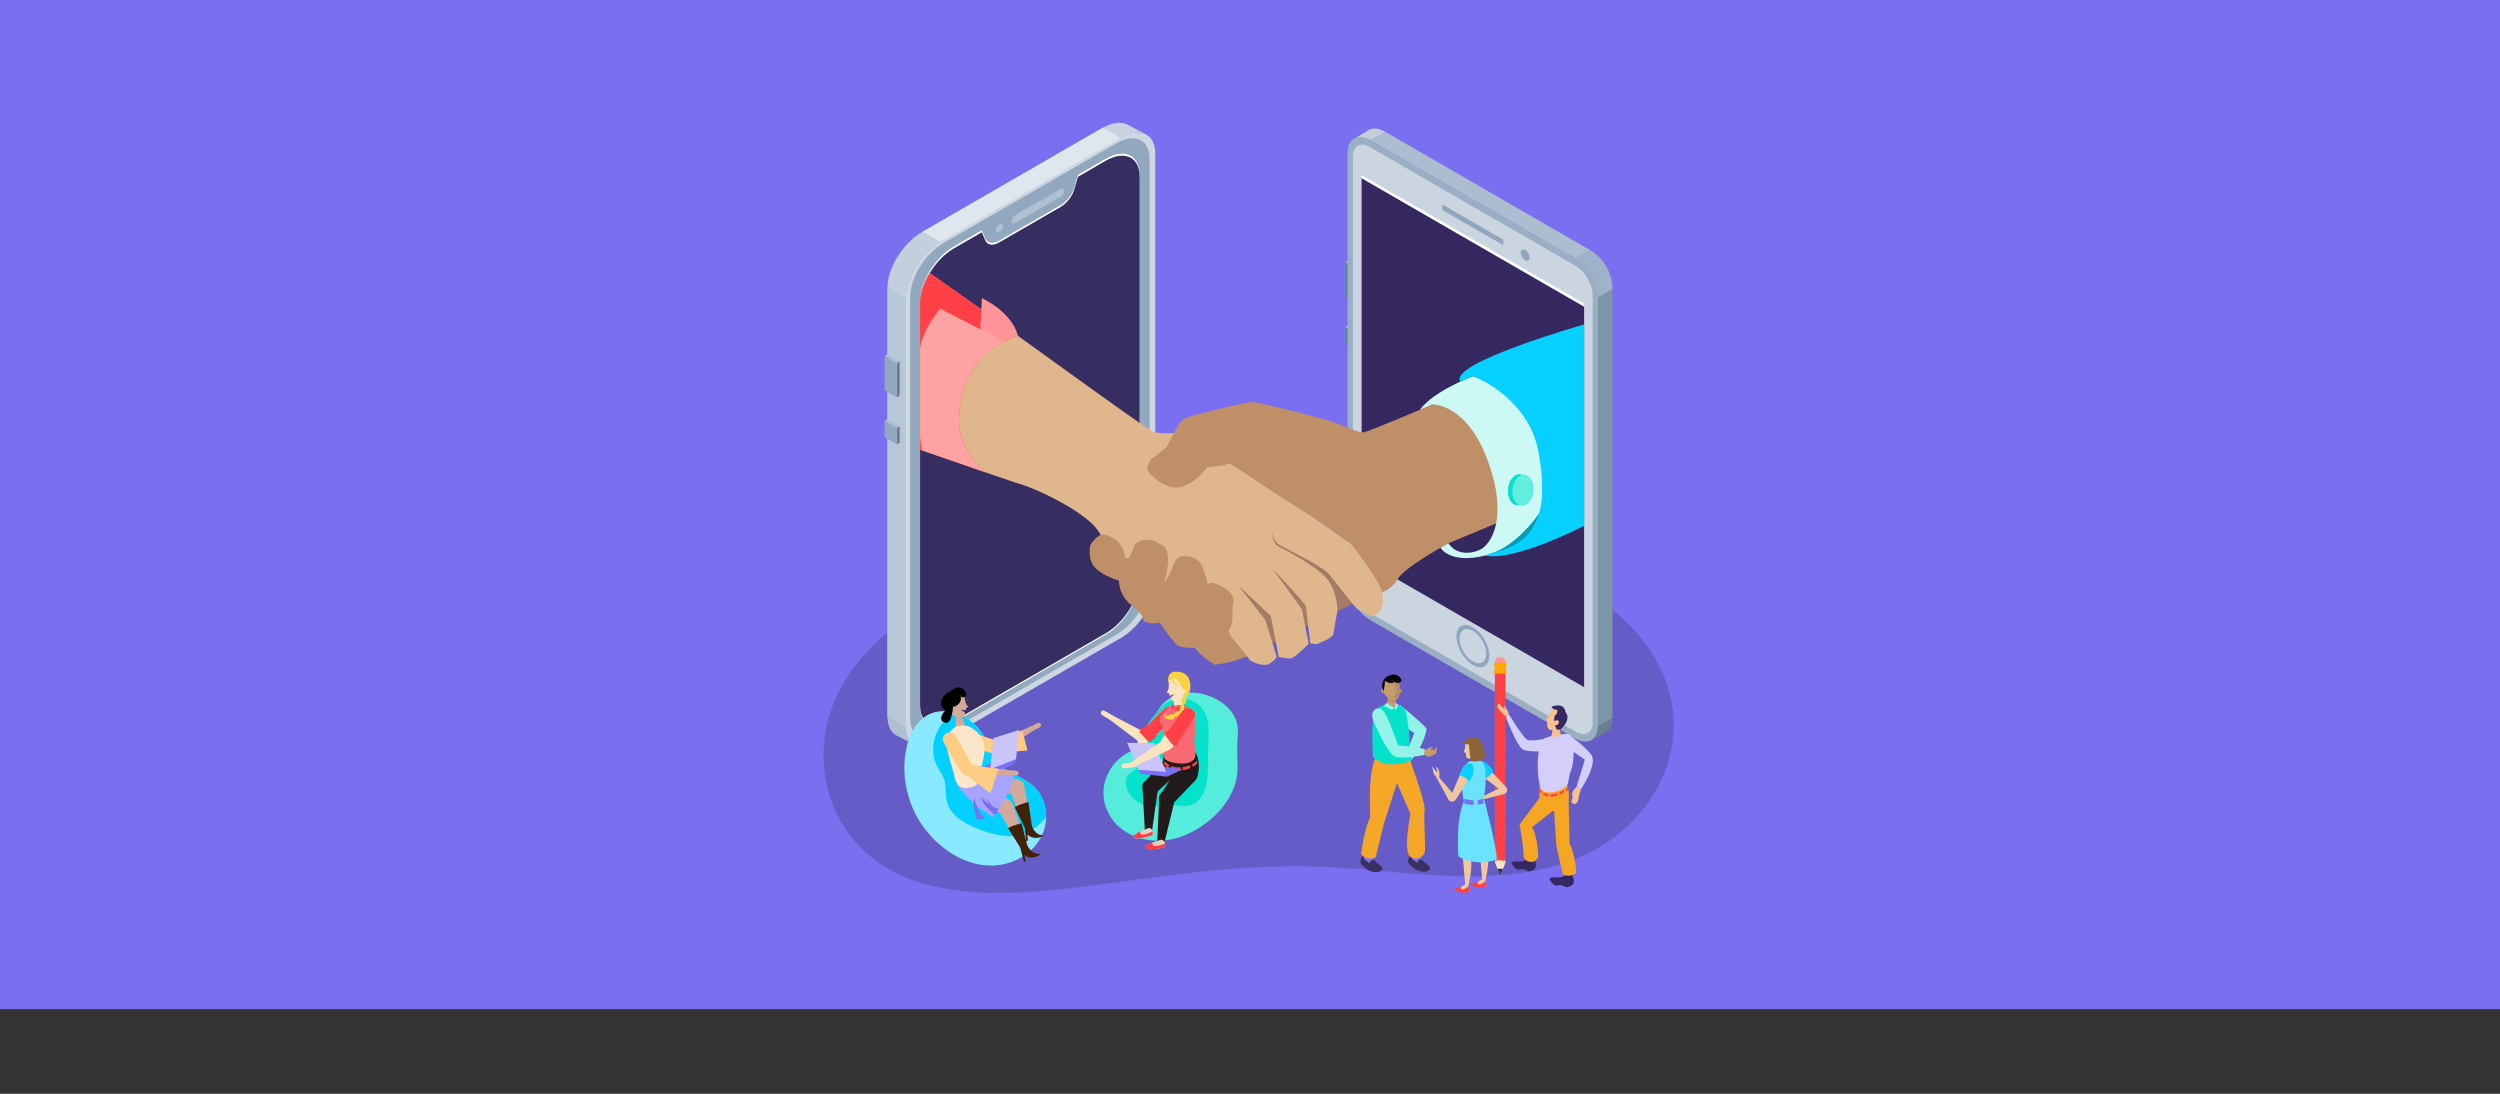 <?xml version="1.0" encoding="UTF-8"?>
<svg xmlns="http://www.w3.org/2000/svg" id="Capa_1" viewBox="0 0 1090 476.88">
  <rect x="0" y="0" width="1090" height="476.88" fill="#333333" stroke="none"/>
  <defs>
    <style>      .cls-1 {        fill: #c8d3df;      }      .cls-2 {        fill: #04d0ff;      }      .cls-3 {        fill: #62eddf;      }      .cls-4 {        fill: #9eb3c7;      }      .cls-5 {        fill: #352861;      }      .cls-6 {        fill: #aebfd0;      }      .cls-7 {        fill: #f9e4c0;      }      .cls-8 {        fill: #cad5e0;      }      .cls-9 {        fill: #ff4147;      }      .cls-10 {        fill: #f5a827;      }      .cls-11 {        fill: #69e3ff;      }      .cls-12 {        opacity: .28;      }      .cls-12, .cls-13 {        fill: #352c60;      }      .cls-14 {        fill: #9aafc4;      }      .cls-15 {        fill: #05d0ff;      }      .cls-16 {        fill: #7d72f0;      }      .cls-17 {        fill: #ccd7e2;      }      .cls-18 {        fill: #e0e6ed;      }      .cls-19 {        fill: #ffa2a4;      }      .cls-20 {        fill: #94f3e9;      }      .cls-21 {        fill: #e4d0bf;      }      .cls-22 {        fill: #fce6ca;      }      .cls-23 {        fill: #91a8bf;      }      .cls-24 {        fill: #7a6ff0;      }      .cls-25 {        fill: #b78d63;      }      .cls-26 {        fill: #099db5;      }      .cls-27 {        fill: #ff9699;      }      .cls-28 {        fill: #c3d0dc;      }      .cls-29 {        fill: #362d61;      }      .cls-30 {        fill: #ff9598;      }      .cls-31 {        fill: #a6a4ff;      }      .cls-32 {        fill: #acbdcf;      }      .cls-33 {        fill: #7a6ff0;      }      .cls-34 {        fill: #ff3b47;      }      .cls-35 {        fill: #cac5f9;      }      .cls-36 {        fill: #7b96a6;      }      .cls-37 {        fill: #55ecdc;      }      .cls-38 {        fill: #afc0d1;      }      .cls-39 {        fill: #393063;      }      .cls-40 {        fill: #bf8f67;      }      .cls-41 {        fill: #fff;      }      .cls-42 {        fill: #fbd242;      }      .cls-43 {        fill: #04e2cb;      }      .cls-44 {        fill: #a37b66;      }      .cls-45 {        fill: #d2a99a;      }      .cls-46 {        fill: #efc8a0;      }      .cls-47 {        fill: #c69c6d;      }      .cls-48 {        fill: #221a1a;      }      .cls-49 {        fill: #88e9ff;      }      .cls-50 {        fill: #05e2cb;      }      .cls-51 {        fill: #ffa800;      }      .cls-52 {        fill: #f96974;      }      .cls-53 {        fill: #f7c18b;      }      .cls-54 {        fill: #8c6239;      }      .cls-55 {        fill: #ffcc83;      }      .cls-56 {        fill: #8fa6be;      }      .cls-57 {        fill: #42210b;      }      .cls-58 {        fill: #f5a623;      }      .cls-59 {        fill: #67818f;      }      .cls-60 {        fill: #c2cfdc;      }      .cls-61 {        fill: #b8c7d6;      }      .cls-62 {        fill: #e0b68c;      }      .cls-63 {        fill: #cdf9f5;      }      .cls-64 {        fill: #fce3b9;      }      .cls-65 {        fill: #d3cffa;      }    </style>
  </defs>
  <rect class="cls-33" width="1090" height="440"></rect>
  <g>
    <path class="cls-12" d="M729.68,314.06c-.84-25.69-20.66-49.3-47.4-60.36-16.06-6.64-34.04-8.44-51.65-9.1-19.16-.71-38.35-.36-57.33-3.11-32.55-4.72-68.91-15.81-99.91-.16-.51.26-1,.53-1.49.8-14.19,1.99-28.11,5.02-41.47,9.71-28.03,9.84-54.32,27.29-65.76,51.95-9.95,21.46-6.92,48.45,11.07,66.24,22.26,22.02,59.27,20.85,90.04,17.32,20.25-2.32,40.36-5.51,60.66-7.6,19.32-1.99,38.6-2.66,58.02-1.4,32.72,2.13,68.49,8.45,99.9-2.85,28.38-10.21,46.2-35.28,45.35-61.44Z"></path>
    <g>
      <g>
        <g>
          <path class="cls-6" d="M398.06,324.44l-6.15-3.28-1.85-.99h0c-1.95-1.48-3.11-4.07-3.11-7.61l8.02,4.63c.04,1.67.34,3.12.87,4.33l2.22,2.91Z"></path>
          <path class="cls-60" d="M390.06,320.18l1.85.99c-.67-.23-1.29-.56-1.85-.99Z"></path>
          <path class="cls-60" d="M488.59,60.11l-78.59,45.38c-8.3,4.79-15.03,15.59-15.03,24.11v187.25c0,.12,0,.24,0,.35l-8.02-4.63V125.32c0-8.52,6.73-19.32,15.03-24.11l.3-.17.16-.09,78.21-45.16c.08-.04.15-.09.22-.13l7.71,4.45Z"></path>
          <polygon class="cls-61" points="396.83 131.03 396.83 318.28 394.97 317.2 386.94 312.57 386.94 125.32 394.96 129.95 396.83 131.03"></polygon>
          <path class="cls-1" d="M499.46,58.53c-1.32-.64-2.9-.87-4.65-.66h0c-1.87.22-3.95.94-6.14,2.2l-.08.05-7.71-4.45c.05-.03.11-.06.16-.09,4.27-2.35,8.09-2.62,10.76-1.13h.02s7.65,4.09,7.65,4.09Z"></path>
          <path class="cls-60" d="M495.68,62.55v187.25c0,8.52-6.73,19.32-15.03,24.11l-73.52,42.45-.69.4-4.46,2.58c-.87.5-1.73.92-2.56,1.25-1.25.5-2.45.82-3.58.95-.56-1.3-.87-2.86-.87-4.68v-187.25c0-8.53,6.73-19.32,15.03-24.11l78.67-45.42c2.19-1.26,4.27-1.98,6.14-2.2h0s0,0,0,0c.34.78.58,1.65.72,2.62.1.65.14,1.33.14,2.06Z"></path>
          <g>
            <path class="cls-17" d="M503.7,66.82v187.25c0,8.53-6.73,19.32-15.03,24.11l-78.67,45.42c-6.53,3.77-12.09,2.7-14.16-2.08-.56-1.3-.87-2.86-.87-4.68v-187.25c0-8.53,6.73-19.32,15.03-24.11l78.67-45.42c2.19-1.26,4.27-1.98,6.14-2.2h0c1.75-.21,3.33.03,4.65.66h0c2.62,1.27,4.23,4.12,4.23,8.3Z"></path>
            <path class="cls-23" d="M486.78,276.64l-75.52,43.6c-7.97,4.6-14.43,1.54-14.43-6.83v-183.89c0-8.37,6.46-18.89,14.43-23.49l75.52-43.6c7.97-4.6,14.43-1.54,14.43,6.83v183.89c0,8.37-6.46,18.89-14.43,23.49Z"></path>
            <path class="cls-41" d="M496.89,76.29v176.27c0,8.61-6.6,19.41-14.74,24.1l-66.26,38.26c-8.14,4.7-14.74,1.53-14.74-7.09v-176.27c0-8.61,6.6-19.41,14.74-24.1l12.16-7.02,1.55,3.55c.92,2.12,3.3,2.5,5.97.96l26.9-15.53c2.66-1.54,5.05-4.67,5.97-7.85l1.55-5.34,12.16-7.02c8.14-4.7,14.74-1.53,14.74,7.09Z"></path>
            <path class="cls-29" d="M496.89,77.04v175.04c0,8.55-6.6,19.3-14.74,24l-66.26,38.26c-8.14,4.7-14.74,1.57-14.74-6.98v-175.04c0-8.55,6.6-19.3,14.74-24l12.16-7.02,1.55,3.52c.92,2.1,3.3,2.47,5.97.93l26.9-15.53c2.66-1.54,5.05-4.66,5.97-7.82l1.55-5.31,12.16-7.02c8.14-4.7,14.74-1.58,14.74,6.98Z"></path>
            <g>
              <path class="cls-38" d="M437.32,98.56c0,.93-.72,2.09-1.6,2.6s-1.6.17-1.6-.76c0-.93.72-2.09,1.6-2.6s1.6-.17,1.6.76Z"></path>
              <path class="cls-38" d="M462.36,85.79l-19.74,11.39c-.86.5-1.56.17-1.56-.74v-.08c0-.91.7-2.05,1.56-2.54l19.74-11.39c.86-.5,1.56-.17,1.56.74v.08c0,.91-.7,2.05-1.56,2.54Z"></path>
            </g>
          </g>
          <path class="cls-18" d="M488.59,60.11l-78.59,45.38-7.72-4.45.16-.09,78.21-45.16c.08-.04.15-.09.22-.13l7.71,4.45Z"></path>
          <path class="cls-60" d="M499.46,58.53l-4.65-.66h0c1.75-.21,3.33.03,4.65.66h0Z"></path>
        </g>
        <g>
          <polygon class="cls-6" points="392.27 185.86 390.99 186.59 385.66 183.51 386.94 182.78 392.27 185.86"></polygon>
          <polygon class="cls-59" points="392.28 192.98 390.99 193.72 390.99 186.59 392.28 185.85 392.28 192.98"></polygon>
          <g>
            <polygon class="cls-59" points="392.28 172.51 390.99 173.25 390.99 158.26 392.28 157.51 392.28 172.51"></polygon>
            <polygon class="cls-6" points="392.27 157.52 390.99 158.26 385.66 155.18 386.94 154.44 392.27 157.52"></polygon>
            <polygon class="cls-23" points="390.99 173.25 385.66 170.17 385.66 155.18 390.99 158.26 390.99 173.25"></polygon>
          </g>
          <polygon class="cls-23" points="390.99 193.72 385.66 190.64 385.66 183.51 390.99 186.59 390.99 193.72"></polygon>
        </g>
      </g>
      <polygon class="cls-44" points="541.25 287.08 600.03 258.19 553.78 226.64 543.75 235.31 536.47 248.73 541.25 287.08"></polygon>
      <g>
        <g>
          <polygon class="cls-6" points="586.55 142.63 587.83 143.37 593.17 140.29 591.89 139.55 586.55 142.63"></polygon>
          <polygon class="cls-59" points="586.55 149.76 587.83 150.5 587.83 143.37 586.55 142.63 586.55 149.76"></polygon>
          <g>
            <polygon class="cls-59" points="586.55 129.29 587.83 130.03 587.83 115.03 586.55 114.29 586.55 129.29"></polygon>
            <polygon class="cls-6" points="586.55 114.3 587.83 115.03 593.17 111.95 591.89 111.22 586.55 114.3"></polygon>
            <polygon class="cls-23" points="587.83 130.03 593.17 126.95 593.17 111.95 587.83 115.03 587.83 130.03"></polygon>
          </g>
          <polygon class="cls-23" points="587.83 150.5 593.17 147.42 593.17 140.29 587.83 143.37 587.83 150.5"></polygon>
        </g>
        <g>
          <path class="cls-4" d="M696.66,129.79c-1-11.93-10.11-16.94-10.11-16.94l6.73-3.8s9.44,4.85,9.83,17.1l-6.45,3.64Z"></path>
          <polygon class="cls-36" points="696.65 316.75 696.65 129.8 703.06 126.1 703.06 313.05 696.65 316.75"></polygon>
          <g>
            <path class="cls-14" d="M587.56,66.72v186.66c0,6.24,4.41,13.85,9.85,16.99l89.44,51.64c2.77,1.6,5.28,1.73,7.07.65.98-.59,1.74-1.54,2.22-2.81.09-.24.17-.49.24-.75.19-.71.3-1.51.32-2.38,0-.11,0-.21,0-.32v-186.66c0-6.24-4.41-13.85-9.85-16.99l-89.29-51.55-.15-.09c-.76-.44-1.5-.77-2.21-.99-.28-.09-.55-.16-.82-.21-1.27-.27-2.44-.17-3.43.24-2.08.87-3.4,3.17-3.4,6.58Z"></path>
            <path class="cls-8" d="M597.16,267.12l89.95,51.94c4.03,2.33,7.3.46,7.3-4.16v-186.3c0-4.63-3.27-10.27-7.3-12.59l-89.95-51.94c-4.03-2.33-7.3-.46-7.3,4.16v186.3c0,4.63,3.27,10.27,7.3,12.59Z"></path>
            <polygon class="cls-41" points="593.64 242.21 690.69 298.24 690.69 132.36 593.64 76.33 593.64 242.21"></polygon>
            <polygon class="cls-5" points="593.64 243.6 690.69 299.63 690.69 133.75 593.64 77.72 593.64 243.6"></polygon>
            <polygon class="cls-56" points="628.85 91.55 655.48 106.93 655.48 104.52 628.85 89.14 628.85 91.55"></polygon>
            <path class="cls-56" d="M663.05,110.1c0,1.23.87,2.72,1.93,3.34s1.93.12,1.93-1.1-.87-2.72-1.93-3.34-1.93-.12-1.93,1.1Z"></path>
            <path class="cls-56" d="M634.98,277.57c0,4.55,3.22,10.1,7.18,12.39,3.97,2.29,7.18.46,7.18-4.1,0-4.55-3.22-10.1-7.18-12.39-3.97-2.29-7.18-.46-7.18,4.1Z"></path>
            <path class="cls-8" d="M636.36,278.37c0,3.68,2.6,8.16,5.8,10.01s5.8.37,5.8-3.31c0-3.68-2.6-8.16-5.8-10.01-3.2-1.85-5.8-.37-5.8,3.31Z"></path>
          </g>
          <polygon class="cls-32" points="597.57 61.19 686.87 112.75 693.28 109.05 603.98 57.49 597.57 61.19"></polygon>
          <path class="cls-28" d="M590.97,60.14c.99-.41,2.15-.5,3.43-.24.27.06.54.13.82.21.71.22,1.45.55,2.21.99l.15.09h0s6.41-3.7,6.41-3.7c0,0-4.06-2.65-7.14-.81l-5.88,3.46Z"></path>
          <path class="cls-59" d="M693.93,322.66l5.88-3.1h0c2-.92,3.26-3.19,3.26-6.52l-6.35,3.67c-.02.87-.13,1.67-.32,2.38-.07.26-.15.51-.24.75-.48,1.27-1.24,2.22-2.22,2.81Z"></path>
        </g>
      </g>
      <path class="cls-62" d="M599.57,268.4c-1.94,1.17-6.46-2.45-7.5-2.71-1.04-.26-9.31-11.38-12.54-15.26-3.23-3.88-18.75-10.99-21.98-13.06-2.32-1.48-2.77-4.42-2.85-5.97.09,6.49,3.2,7.08,3.2,7.08,0,0,15.63,7.99,20.41,13.55,4.78,5.56,4.84,14.18,4.84,14.18,0,0-1.55,8.41-1.81,10.22-.26,1.81-7.24,4.4-7.24,4.4l-2.84-.27-1.89-16.36c-2.91-4.04-13.81-15.46-14.42-15.89,5.65,7.38,12.72,17.46,12.72,17.46l2.93,14.94s-6.08,6.08-7.63,6.33c-1.13.19-3.99-.31-5.45-.6l-3.45-17.89-14.07-13.12,11.64,14.77,5,16.07s.25.65-2.72,2.85c-2.98,2.2-8.66-1.04-8.66-1.04,0,0-4.14-4.91-8.27-9.95-4.14-5.04-9.12-4.91-9.12-4.91-14.13-5.74-23.99-12.53-31.12-19.09-5.33-4.91-9.13-9.69-12.03-13.81-3.04-4.31-5.09-7.9-6.89-10.15-5.82-7.27-25.31-17.16-35.19-19.78-.44-.12-5.49-1.85-12.82-4.38-7.89-2.73-18.42-6.38-28.69-9.95v-63.72c0-4.22,1.61-8.99,4.23-13.29,10.02,6.97,24.09,17.04,38.42,27.36,21.12,15.19,42.83,30.9,53.08,37.99,3.41,2.36,5.56,3.77,5.98,3.88,2.88.74,6.52.74,9.91.47,5.45-.45,10.26-1.63,10.26-1.63,0,0,13.97,13.44,14.87,13.7.91.26,23.79,16.94,23.79,16.94l27.02,19.13s12.67,15.64,13.96,21.33c1.29,5.69-1.17,9.05-3.1,10.21Z"></path>
      <path class="cls-40" d="M543.75,286.24l-7.33,2.46-6.79,1.15s-10.08-5.81-10.67-11.82c-.58-6.01,4.27-15.71,4.27-15.71,0,0,1.36-8.92,5.43-8.14,4.07.78,10.08,4.65,9.11,8.34s.58,8.73-1.94,12.02c0,0-1.01.97,3.45,6.33l4.46,5.36Z"></path>
      <path class="cls-40" d="M523.81,281.52s-3.68,2.13-10.47,0c0,0-7.18-7.95-8.92-12.8s3.1-14.59,3.1-14.59c0,0,2.13-2.47,4.27-8.29,2.13-5.82,9.31-2.91,11.05-.97,1.75,1.94,4.07,8.92,3.68,11.64"></path>
      <path class="cls-40" d="M505.39,237.12s-4.65-4.07-10.47,0c0,0-1.15,4.34-5.03,9.83-3.89,5.49-1.75,13.06,3.68,17.13,5.43,4.07,5.04,6.79,5.04,6.79,0,0,6.4,2.52,9.11-.78s-.19-15.95-.19-15.95c0,0,5.06-15.47-2.13-17.02Z"></path>
      <path class="cls-40" d="M479.94,233.07s-4.8,3.08-4.8,5.79-.58,6.59,3.68,9.89c4.27,3.3,10.28,4.79,10.28,4.79l4.07-9.25s.88-1.38-2.52-.98c0,0-.78-5.35-4.27-8-3.49-2.65-6.45-2.23-6.45-2.23Z"></path>
      <path class="cls-40" d="M661.34,224.45l-29.83,12.4s-8.33,4.54-14.8,9.06c-3.24,2.26-6.01,4.52-7.05,6.2-3.1,5.04-6.98,6.08-6.98,6.08-2.71-7.63-13.96-21.33-13.96-21.33l-1.19-.84-10.54-7.46-1.79-1.27-18.93-12.02-18.36-12.15s-1.16-1.42-3.23-.65-8.53,1.29-8.53,1.29c0,0-.13.21-.39.56-1.09,1.52-4.48,5.72-9.83,7.71-6.59,2.46-13.83-4.14-15.26-6.59-.54-.93-.45-1.93-.13-2.82.53-1.46,1.68-2.61,1.68-2.61l6.46-5.04s2.97-6.18,4.65-9.05c1.69-2.87,4.27-4.01,4.27-4.01,0,0,25.34-6.85,28.7-6.59,3.36.26,22.75,5.3,30.25,7.24,1.54.4,3.08.89,4.58,1.43,5.84,2.07,11.1,4.72,13.26,4.52,1.07-.1,7.95-2.85,15.89-6.15,12.21-5.07,26.94-11.43,26.94-11.43l2.43,1.44c12.56,14.73,21.24,34.61,21.68,52.09Z"></path>
      <polygon class="cls-26" points="651.74 240.79 673.45 220.21 673.45 228.83 664.08 236.38 658.57 239.4 651.74 240.79"></polygon>
      <path class="cls-63" d="M624.56,176.35s14.86-.63,24.09,24.45c9.23,25.08,1.3,36.65-3.23,38.81s-10.58,2.25-13.92-2.76l-3.43,1.94s3.98,7.29,19.5,3.41c15.52-3.88,25.87-21.99,25.87-21.99,0,0,9.88-45.99-31.28-56.2,0,0-17.28,6.54-23.08,14.66l5.47-2.32Z"></path>
      <ellipse class="cls-50" cx="662.11" cy="213.54" rx="6.81" ry="4.62" transform="translate(379.83 849.39) rotate(-83.94)"></ellipse>
      <ellipse class="cls-3" cx="664.08" cy="213.75" rx="6.81" ry="4.62" transform="translate(381.38 851.54) rotate(-83.94)"></ellipse>
      <path class="cls-15" d="M636.67,166.38s5.34-2.43,5.5-2.37c7.69,2.99,24.77,13.11,28.48,32.48,4.68,24.42.56,39.86-18.91,44.29l-4.16,1.41s9.49,3.77,43.11-12.94v-87.8s-59.28,16.87-54.02,24.91Z"></path>
      <path class="cls-9" d="M421.98,165.38c-8.26,19.98-2.23,32.11,7.86,40.6-7.69-2.66-17.9-6.2-27.92-9.68-.26-.09-.52-.18-.77-.27v-63.72c0-4.23,1.61-8.99,4.23-13.29,6.23,4.33,14.02,9.86,22.46,15.9,5.15,3.68,10.54,7.55,15.97,11.46-2.01.68-4.05,1.5-6.04,2.51-4.04,2.04-7.91,4.83-11.06,8.63-1.86,2.25-3.48,4.85-4.72,7.87Z"></path>
      <path class="cls-30" d="M443.81,146.37c-2.01.68-4.05,1.5-6.04,2.51-4.04,2.04-7.91,4.83-11.06,8.63l1.14-22.6.25-4.88s12.9,5.67,15.72,16.34Z"></path>
      <path class="cls-19" d="M429.84,205.98c-7.69-2.66-17.9-6.2-27.92-9.68-.21-1.39-.49-3.39-.77-5.84v-38.62c1.17-7.07,5.19-12.57,8.68-17.3l27.93,14.35c-6.43,3.25-12.43,8.38-15.79,16.5-8.26,19.98-2.23,32.11,7.86,40.6Z"></path>
    </g>
    <g>
      <g>
        <rect class="cls-27" x="651.76" y="286.51" width="4.69" height="4.08" rx="2.04" ry="2.04"></rect>
        <rect class="cls-9" x="651.76" y="290.04" width="4.69" height="85.9"></rect>
        <g>
          <path class="cls-5" d="M668.9,374.4s1.22,2.59.59,3.82-2.5,1.76-3.18,1.62c-.69-.15-1.79-1.27-3.8-.73s-3.57-2.99-3.57-2.99l1.32-.59s5.26.59,5.41-1.13,3.23,0,3.23,0Z"></path>
          <path class="cls-5" d="M685.44,381.36s1.22,2.59.59,3.82c-.64,1.22-2.5,1.76-3.18,1.62s-1.79-1.27-3.8-.73c-2.01.54-3.57-2.99-3.57-2.99l1.32-.59s5.26.59,5.41-1.13,3.23,0,3.23,0Z"></path>
          <path class="cls-65" d="M683.36,319.98s-5.18,0-9.63,1.79c-4.46,1.79-3.89,20.11-1.2,23.64,1.59,2.09,7.19,1.37,10.68-2.85.49-.59.63-2.55,1.12-4.59.36-1.51,1.1-2.87,1.35-4.71.82-6.14.69-13.02-2.31-13.28Z"></path>
          <path class="cls-58" d="M664.17,373.32s.71,2.49,3.42,2.49c2.71.01,3.04-2.49,3.04-2.49,0,0,0-7.93-2.63-12.68l8.85-6.94s6.5-.83,6.99-4.21c.32-2.26.19-3.95-.04-5.1-.08-.45-.19-.81-.28-1.1-.17-.49-.31-.73-.31-.73,0,0-4.93,4.3-9.91,2.5-1.04-.38-1.99-1.7-2.04-3.18l-.04,1.99-.02,1.51-.05,2.6-8.62,11.53s2.24,12.62,1.66,13.8Z"></path>
          <path class="cls-58" d="M683.89,348.96l.48,18.83s2.72,5.81,2.85,12.77c0,0-2.44,2.3-5.81.72,0,0-2.68-11.25-2.87-13.08s-1.12-17.4-1.12-17.4l6.46-1.85Z"></path>
          <path class="cls-53" d="M656.45,312.27c.28.04.54.28.54.28l.78-.99s.21-.84-.72-2.12c-.93-1.27-.77-1.77-.77-1.77,0,0-1.08-.15.02,1.83,0,0-2.32-2.07-2.52-2.6-.21-.54-1.01.56-.84,1.04.17.47.41,1.22.41,1.22,0,0,2.83,3.06,3.11,3.1Z"></path>
          <path class="cls-65" d="M663.76,326.67c1.53,1.24,11.14,1.41,13.07-.26,2.77-2.41-.16-4.48-2.87-4.3-1.15.08-4.88.88-7.55.67-1.84-.15-8.57-11.4-8.57-11.4l-1.2,1.52s4.38,11.55,7.12,13.77Z"></path>
          <path class="cls-65" d="M683.95,320.13s6.51,4.82,9.74,8.78c3.23,3.97-4.41,15.2-4.41,15.2l-1.91-1.03,3.61-11.86-9.01-6.19,1.97-4.9Z"></path>
          <path class="cls-53" d="M687.37,343.08s-1.46,1.35-1.78,2.38-.2,1.57-.2,1.57h.37s-.22,1.49-.61,2.3c-.39.81,1.37,1.27,1.37,1.27,0,0,1.33-.05,1.7-2.35s1.05-4.14,1.05-4.14l-1.91-1.03Z"></path>
          <path class="cls-53" d="M680.58,320.81l-.69-4.06-2.69.1-.99,5.14s2.58-1.4,4.37-1.17Z"></path>
          <path class="cls-53" d="M674,313.64l.71.86c-.33,1.81-.17,3.31,1.18,3.76,1.93.65,5.57-1.09,6.51-3.86.93-2.78.11-5.55-1.82-6.19-1.54-.52-3.33.46-4.46,2.28h0s-.01.02-.01.03c-.06.13-.28.63-.6,1.22-.41.74-.97,1.6-1.5,1.9Z"></path>
          <path class="cls-5" d="M677.49,314.38s1.96-.86,2.13.17c.28,1.65-1.61,1.73-1.61,1.73,0,0,.52,1.79.7,1.72s1.46.27,1.46.27c0,0,5.27-4.39,2.39-7.75,0,0-.15-2.96-3.11-2.95-2.95.01-2.98.94-2.98.94,0,0,1.32,1.11,2.51.99,0,0,.32,1.75-1.12,2.48l-.37,2.4Z"></path>
          <g>
            <path class="cls-9" d="M683.51,343.3c-.24.19-.53.4-.88.64l.21,1.12c.37-.24.68-.46.95-.66-.08-.45-.19-.81-.28-1.1Z"></path>
            <path class="cls-9" d="M681.91,344.4c-.61.38-1.29.75-2.06,1.06l.09,1.07c.73-.28,1.41-.62,2.01-.96l-.05-1.18Z"></path>
            <path class="cls-9" d="M676.15,346.32l-.22,1.04c1.08,0,2.13-.2,3.09-.49l.07-1.12c-.92.31-1.91.53-2.94.56Z"></path>
            <path class="cls-9" d="M672.6,346.49c.68.4,1.47.7,2.38.82l.38-1.02c-.91-.07-1.69-.36-2.34-.76l-.42.96Z"></path>
            <path class="cls-9" d="M671.18,345.39c.2.2.42.39.65.57l.55-.89c-.47-.38-.86-.79-1.18-1.2l-.02,1.51Z"></path>
          </g>
        </g>
        <rect class="cls-51" x="651.76" y="289" width="4.69" height="4.03"></rect>
        <rect class="cls-51" x="651.21" y="292.27" width="5.79" height="1.43" rx=".72" ry=".72"></rect>
        <rect class="cls-51" x="651.21" y="289" width="5.79" height="1.43" rx=".72" ry=".72"></rect>
        <polygon class="cls-64" points="656.45 375.94 655.32 378.78 654.11 381.83 652.89 378.78 651.76 375.94 652.11 374.73 652.36 375.57 652.38 375.17 652.77 375.44 653.07 374.64 653.59 375.33 653.68 374.92 653.99 375.29 654.46 374.79 654.79 375.55 655.17 374.89 655.44 375.69 655.88 374.89 656.45 375.94"></polygon>
        <polygon class="cls-13" points="655.32 378.78 654.11 381.83 652.89 378.78 655.32 378.78"></polygon>
      </g>
      <g>
        <path class="cls-16" d="M598.42,373.01c-.09-.49-.14-.99-.36-1.45-.27-.55-.72-1-1.34-1.08-1.53-.21-2.17,1.13-2.39,2.43-.6,1.43.51,2.81,1.82,3.48,1.36.7,3.2.33,2.8-1.55-.13-.62-.41-1.2-.53-1.83Z"></path>
        <path class="cls-39" d="M602.26,377.83c-.56-.59-1.35-1.36-2.14-1.66-.07-.17-.15-.35-.26-.53-.86-1.38-2.7-.79-2.45.71,0,0,0,.02,0,.03-1.32-.69-2.92-1.54-2.85-2.98,0-.09-.09-.15-.16-.12-.03-.03-.08-.04-.12-.04-.47.04-.67.56-.75,1.05-.29.56-.45,1.2-.3,1.83.15.64.62,1.11,1.13,1.49,1.22,1.39,3.15,2.5,4.99,2.59,1.08.3,2.45,0,3.09-.9.37-.52.25-1.03-.17-1.48Z"></path>
        <path class="cls-16" d="M619.18,372.8c-.09-.49-.14-.99-.36-1.45-.27-.55-.72-1-1.34-1.08-1.53-.21-2.17,1.13-2.39,2.43-.6,1.43.51,2.81,1.82,3.48,1.36.7,3.2.33,2.8-1.55-.13-.62-.41-1.2-.53-1.83Z"></path>
        <path class="cls-39" d="M623.03,377.62c-.56-.59-1.35-1.36-2.14-1.66-.07-.17-.15-.35-.26-.53-.86-1.38-2.7-.79-2.45.71,0,0,0,.02,0,.03-1.32-.69-2.92-1.54-2.85-2.98,0-.09-.09-.15-.16-.12-.03-.03-.08-.04-.12-.04-.47.04-.67.56-.75,1.05-.29.56-.45,1.2-.3,1.83.15.64.62,1.11,1.13,1.49,1.22,1.39,3.15,2.5,4.99,2.59,1.08.3,2.45,0,3.09-.9.37-.52.25-1.03-.17-1.48Z"></path>
        <path class="cls-20" d="M610.2,307.2s10.43,8.45,11.79,10.52c0,0-.63,7.25-8.1,15.27l-2.03-1.13,4.78-12.29-5.77-3.57-.66-8.81Z"></path>
        <path class="cls-10" d="M613.79,328.65s7.95,21.49,7.35,24.7.64,16.22,0,18.39c-.64,2.18-4.39,3.79-6.48,1.57-2.85-3.01.3-18.45.3-18.45l-5.87-13.51-5.78,18-3.56,14.56s-4.27,1.69-6.28-1.67c0,0,1.08-10.07,4.02-16.11,0,0-1.46-19.96,2.76-26.71l13.54-.79Z"></path>
        <path class="cls-50" d="M599.3,310.91s1.05-3.76,7.48-3.97c6.43-.21,6.49,4.79,6.49,4.79,0,0,2.03,11.88,1.17,13.51s1.17,5.76,1.17,5.76c0,0-1.23,1.39-4.6,1.85-3.37.46-7.91,1.37-12.37-2.69,0,0-1.01-14.8.65-19.25Z"></path>
        <polygon class="cls-47" points="608.64 303.01 608.64 307.04 607.92 308.68 604.6 307.34 604.97 305.29 605.28 303.58 608.64 303.01"></polygon>
        <path class="cls-25" d="M608.64,303.01v3.07c-1.56.17-2.83-.31-3.67-.79l.31-1.71,3.36-.57Z"></path>
        <path class="cls-47" d="M604.31,301.43s-1.82-1.74-2.12-.37,2.55,1.27,2.55,1.27l-.43-.9Z"></path>
        <path class="cls-25" d="M609.31,301.43s1.82-1.74,2.12-.37-2.55,1.27-2.55,1.27l.43-.9Z"></path>
        <path class="cls-25" d="M608.8,305.07c-.27-.54-.62-1.09-.62-1.09-1.82.49-2.89-.97-2.89-.97,1.62.97,3.16.39,3.16.39l-.27-1.58,1.47-.24-1-2.05c.02-2.15-.97-3.6-1.57-4.28,1.86.25,3.29,2.07,3.29,4.28,0,.12,0,.23-.01.34,0,.03,0,.06.01.1.21,2.34-.32,4.29-1.56,5.08Z"></path>
        <path class="cls-47" d="M608.18,303.98s.35.55.62,1.09c-.47.31-1.04.43-1.71.36-2.17-.26-3.49-3.17-3.74-3.77-.01-.03-.02-.05-.03-.07-.28-.61-.44-1.3-.44-2.04,0-2.39,1.68-4.32,3.74-4.32.15,0,.31,0,.45.03.6.68,1.59,2.14,1.57,4.28l1,2.05-1.47.24.27,1.58s-1.54.58-3.16-.39c0,0,1.07,1.46,2.89.97Z"></path>
        <path d="M602.99,300.58s.88-1.15.84-3.75c0,0,2.34,1.64,4.02.81l-1.23-1.28s2.01,1.83,3.37,1.28,1.02-1.33,1.02-1.33c0,0-1.41-2.74-3.99-2.09s-2.53.83-3.55,1.91c0,0-.76,1.44-.85,2.46s.37,1.99.37,1.99Z"></path>
        <path d="M602.99,300.58l.34,1.01s.07-1.18.21-2.25-.61-.48-.61-.48l.06,1.72Z"></path>
        <path class="cls-47" d="M620.1,327.23s.86.35,2.31-.81,2.46-.45,2.46-.45l-1.31.53s1.22.56,2.12.4c0,0,.32-1.19.57-1.2s.28.67.14,1.5c0,0-.04,1.23-.17,1.34s-2.84,1.39-3.2,1.44-2.94-1.4-2.94-1.4l.02-1.35Z"></path>
        <path class="cls-20" d="M599.66,316.24s-3.12-5.39.16-7.11,5.23,4.45,5.96,5.97,3.85,9.9,3.85,9.9c0,0,9.59.74,11.62,1.71l-.44,2.46s-8.72,1.91-12.29.82-8.85-13.75-8.85-13.75Z"></path>
        <polygon class="cls-20" points="607.92 308.68 604.53 306.48 603.24 307.78 606.82 309.51 607.92 308.68"></polygon>
        <polygon class="cls-20" points="608.64 306.48 607.92 308.68 608.64 309.51 609.65 307.27 608.64 306.48"></polygon>
      </g>
      <g>
        <g>
          <path class="cls-46" d="M637.62,371.75l1.29,14.94,1.26-.17s2.13-8.71,1.05-12.68l-3.6-2.08Z"></path>
          <path class="cls-46" d="M639.35,385.18l-4.03,2.59s4.33,1.19,4.85-1.26l-.82-1.34Z"></path>
          <path class="cls-9" d="M637.01,386.68s-.46,1.38.74,1.15,2.42-1.32,2.42-1.32c0,0,.84,1.49.26,2.01s-1.42.88-2.17.81-4.56-.79-4.49-1.27,3.24-1.38,3.24-1.38Z"></path>
        </g>
        <g>
          <path class="cls-46" d="M645.02,369.53l1.29,14.94,1.26-.17s2.13-8.71,1.05-12.68l-3.6-2.08Z"></path>
          <path class="cls-46" d="M646.74,382.96l-4.03,2.59s4.33,1.19,4.85-1.26l-.82-1.34Z"></path>
          <path class="cls-9" d="M644.4,384.47s-.46,1.38.74,1.15,2.42-1.32,2.42-1.32c0,0,.84,1.49.26,2.01s-1.42.88-2.17.81-4.56-.79-4.49-1.27,3.24-1.38,3.24-1.38Z"></path>
        </g>
        <path class="cls-46" d="M655.62,345.58l-11.61-8.86s-2.03-2.12-.46-3.66,4.4.8,4.4.8l8.67,9.27c.98,1.05.48,2.77-.92,3.12l-10.68,2.69.11-1.04,9.13-4.47,1.34,2.16Z"></path>
        <path class="cls-15" d="M647.21,339.82s3.91-2.08,3.54-4.36c0,0-3.42-4-5.01-3.65s1.48,8.01,1.48,8.01Z"></path>
        <polygon class="cls-46" points="641.37 332.88 641.99 328.54 643.11 328.28 644.14 332.16 641.37 332.88"></polygon>
        <path class="cls-46" d="M641.81,321.93c-1.69,0-3.06,1.37-3.06,3.06,0,.13.01.26.03.38.01.18.03.42.05.69l-.62,1.62s.07.55.83.48c.15,1.2.34,2.33.57,2.48.52.35,5.14.42,5.26-5.65,0-1.69-1.37-3.06-3.06-3.06Z"></path>
        <path class="cls-11" d="M639.53,333.06s.13-1.71,5.26-1.51,2.19,16.48,2.19,16.48c0,0,5.5,20.63,5.67,26.75,0,0-8.65,3.47-16.76-1.35,0,0-1.43-15.35,2.33-23.9,0,0-1.1-8.17-1.58-9.39-1.22-3.16,2.89-7.09,2.89-7.09Z"></path>
        <path class="cls-46" d="M632.09,348.27l5.7-13.44s1.55-2.49,3.43-1.35.32,4.46.32,4.46l-6.82,10.7c-.77,1.21-2.56,1.15-3.25-.11l-5.26-9.67,1.03-.15,6.6,7.73-1.76,1.84Z"></path>
        <path class="cls-54" d="M637.85,324.16s.56.45,2.58.42c0,0,.64,7.04.87,7.24s4.69.7,6.22-1.82c0,0-.42-8.58-4.77-8.61-3.62-.03-4.91,2.78-4.91,2.78Z"></path>
        <path class="cls-46" d="M627.45,339.4s.4-2.74-.21-3.84-1.36-1.35-1.36-1.35c0,0,1.01,2.05.75,2.35s-2.13-2.35-2.13-2.35v.62s.63,1.92.43,1.98,1.27,2.05,1.27,2.05l1.24.55Z"></path>
        <path class="cls-24" d="M640.59,348.75c.63.12,1.27.18,1.91.18v2.04c-.6,0-1.2-.06-1.8-.17l-2.26-.42v-2.03l2.15.4Z"></path>
        <path class="cls-24" d="M646.8,348.33v2.04l-2.39.43s-.08.01-.12.02v-2.05h0l2.49-.44Z"></path>
        <path class="cls-15" d="M640.22,332.88s-2.24.48-3.96,5.05c0,0,3.9,1.3,3.96,2.87,0,0,3.22-2.49,1.93-7.23,0,0-.52-.81-1.93-.69Z"></path>
      </g>
      <g>
        <path class="cls-37" d="M539.38,325.86c.05-3.79.89-7.68-.31-11.38-1.82-5.63-7.15-9.45-12.54-11.29-6.93-2.37-15.36-1.5-20.2,4.51-4.14,5.14-4.42,12.13-7.41,17.86-4.87,1-9.45,3.34-12.77,7.11-4.09,4.64-6.01,11.05-4.59,17.13,3.17,13.62,18.15,19.15,30.7,15.81,12.27-3.27,25.2-14.34,27.07-27.43.59-4.1,0-8.2.04-12.32Z"></path>
        <path class="cls-43" d="M524.68,309.73c-4.99-7.34-15.52-6.53-19.69.46-2.19,1.61-3.87,3.96-4.74,6.53-.77,2.3-.63,4.63-.64,7.03-.02,3.48-1.17,6.87-2.92,9.87-1.33,2.28-4.16,2.73-5.31,5.06-.78,1.57-.67,3.45-.15,5.08,1.29,4.01,5.32,6.88,9.38,7.54,2.6.42,5.18-.12,7.76-.38,3.22-.33,6.4.82,9.55.38,4.33-.61,6.95-4.64,7.85-8.6,1.3-5.73.87-12.08,1.04-17.92.15-4.97.82-10.68-2.14-15.04Z"></path>
        <g>
          <g>
            <path class="cls-7" d="M496.21,323.8c1.07,1.37,3.25.25,4.17-.32h.02s.25-.17.25-.17c.1-.07.16-.11.16-.11,0,0,8.23-6.92,10.91-9.59,1.38-1.38,2.16-2.88.41-4.69-1.21-1.25-3.07-1.18-4.59.18-1.46,1.3-9.65,9.78-10.35,10.51-.02.02-.04.03-.04.04h0s-.03.03-.03.03c-.24.27-2.14,2.55-.89,4.13Z"></path>
            <g>
              <rect class="cls-7" x="481.8" y="308.7" width="2.17" height="6.47" rx="1.09" ry="1.09" transform="translate(-31.48 568.67) rotate(-59.39)"></rect>
              <path class="cls-7" d="M500.42,319.99l-15.9-8.32-1.1,1.79,14.4,10.83s1.3.99,2.75-1.06c1.45-2.04-.15-3.25-.15-3.25Z"></path>
            </g>
            <path class="cls-9" d="M496.89,319.07c.37-.83.94-1.92,1.94-2.06.07,0,.13.02.19.04.1-.05.22-.06.34-.05-.04-.28.09-.54.37-.67.15-.07.29-.07.44-.04.03,0,.05-.01.08-.01.05,0,.08.01.11.03,2.7-2.78,6.26-6.41,7.17-7.23,1.53-1.36,3.38-1.42,4.59-.18,1.75,1.81.97,3.31-.41,4.69-1.54,1.53-4.89,4.46-7.48,6.68.06.28.05.55-.07.82-.1.21-.31.29-.46.43-.06.06-.26-.03-.3,0-.07.08.03.31-.01.42-.27.66-.47.3-.9.6-.43.3-.27.9-1.02.96-.3.02-.55-.08-.76-.25-.02.02-.04.03-.07.05-.02-.01-.03-.03-.05-.04-1.24-1.13-2.35-2.69-3.41-3.66v-.02s0,0,0,0c-.24-.04-.4-.27-.29-.52Z"></path>
          </g>
          <path class="cls-48" d="M522.01,329.77s1.14,3.59.53,6.52c-.61,2.92.14,5.08-8.12,4.36-8.26-.72-7.72-4.52-7.72-4.52l.55-6.28s.38-4.92,6.91-4.93c6.54,0,7.85,4.85,7.85,4.85Z"></path>
          <path class="cls-48" d="M514.76,335.89l-10.28,9.37s-2.72,2.19-5.29.02c-2.57-2.17.81-5.46.81-5.46l8.11-8.66s3.06-3.36,5.62-.92c2.55,2.44,1.03,5.65,1.03,5.65Z"></path>
          <path class="cls-48" d="M504.98,343.13s-.02-2.39-3.51-2.72-3.41,2.07-3.41,2.07l1.1,19.79s.11,1.8,1.6,1.85c1.3.05,1.61-2.4,1.61-2.4l2.61-18.6Z"></path>
          <path class="cls-48" d="M521.11,340.32l-9.57,9.93s-2.72,2.19-5.29.02.81-5.46.81-5.46l6.92-10.92s4.25-1.1,6.81,1.34c2.55,2.44.32,5.08.32,5.08Z"></path>
          <path class="cls-48" d="M512.24,348.71s.22-2.38-3.22-3.05c-3.44-.67-3.6,1.72-3.6,1.72l-.88,19.8s-.07,1.8,1.41,2c1.28.18,1.84-2.23,1.84-2.23l4.45-18.25Z"></path>
          <path class="cls-7" d="M514.95,304.85l1.42,6.08s.09,2.75-2.65,2.8c-2.74.05-2.53-2.36-2.53-2.36l.88-6.19s.12-1.79,1.37-1.83c1.18-.04,1.5,1.5,1.5,1.5Z"></path>
          <path class="cls-52" d="M505.68,313.32c.11-1.22,2.38-3.38,3.28-4.2,1.26-1.35,3.07-1.62,4.79-1.74,3.04-.21,7.03,1.6,7.62,7.89.23,2.38-.64,7.57-.64,7.57l.51,6.36s.09,3.97-6.41,3.69c-7.46-.32-7.51-3.03-7.51-3.03,0,0-.18-6.57.09-12.32-.74-1.16-1.88-2.42-1.73-4.22Z"></path>
          <g>
            <path class="cls-21" d="M499.46,369.29c.4,2.06,8.14.22,8.14.22l.33-1.67c.14-1.26-1.47-1.78-1.47-1.78,0,0-2.07.56-3.96,1.28-1.65.63-3.16,1.37-3.04,1.96Z"></path>
            <path class="cls-34" d="M499.46,369.29c.4,2.06,8.14.22,8.14.22l.33-1.67s-4.61,1.71-5.28.7c-.23-.34-.24-.78-.15-1.21-1.65.63-3.16,1.37-3.04,1.96Z"></path>
          </g>
          <g>
            <path class="cls-21" d="M494.32,364.89c-.37-1.23,6.64-3.92,6.64-3.92,0,0,1.65.36,1.64,1.63l-.16,1.69s-7.52,2.6-8.12.6Z"></path>
            <path class="cls-34" d="M494.33,364.76c.6,2.01,8.12-.6,8.12-.6l.16-1.69s-4.41,2.16-5.18,1.23c-.26-.32-.31-.75-.27-1.19-1.58.79-3,1.68-2.83,2.25Z"></path>
          </g>
          <path class="cls-9" d="M516.11,307.02s-2.79,1.12-4.5,1.93l1.93,1.03,3.87-.67s.13-1.12-1.3-2.29Z"></path>
          <polygon class="cls-9" points="511.62 308.96 511.89 306.98 510.72 307.52 510.58 309.14 511.62 308.96"></polygon>
          <path class="cls-9" d="M519.77,333.23c.11.31.17.63.24.95,0,.06.02.11.04.16.76-.42,1.46-.93,1.98-1.51-.05-.4-.11-.8-.2-1.21-.53.64-1.25,1.18-2.06,1.61Z"></path>
          <path class="cls-9" d="M515.63,334.47c.05.34.05.69.05,1.03,0,.11,0,.24,0,.35,1.01-.14,2.19-.48,3.32-.99,0-.18,0-.36-.03-.55-.02-.23-.05-.46-.08-.69-1.03.42-2.17.69-3.25.83Z"></path>
          <path class="cls-9" d="M510.57,334.64c-.06.15-.12.31-.16.47,1.34.57,2.8.87,4.23.84.02-.19.04-.38.06-.57.03-.28.06-.56.11-.83-.92.07-1.76.03-2.44-.11-.54-.11-1.03-.26-1.5-.45-.1.22-.2.44-.29.66Z"></path>
          <path class="cls-9" d="M507.37,333.2c.59.55,1.26,1.02,1.97,1.4.04-.12.09-.26.13-.38.1-.25.19-.51.32-.75-.73-.42-1.39-.94-2-1.52-.17.41-.29.82-.42,1.26Z"></path>
          <g>
            <path class="cls-7" d="M509.8,302.35s.26.27-.07.85c0,0,1.66.06,2.77-.94l-2.05,2.06s.97,2.37,3.08,2.02c2.11-.35,3.59-3.31,2.93-8.3s-4.5-4.47-4.5-4.47c0,0-2.33-.33-2.39,4.56,0,0,.38,2.6-.98,3.74l1.22.47Z"></path>
            <path class="cls-42" d="M514.22,299.01s-4-.05-3.37-3.74c0,0-.47,1.89-1.53,2.16,0,0-.79-4.42,3.1-4.58,3.89-.16,6.95,1.85,6.52,7.26-.32,4.05-3.1,4.1-3.1,4.1,0,0,.32-1.84-.32-3.95,0,0-.95-3.42-3.79-4.89,0,0-.84,2.37,2.47,3.63Z"></path>
            <path class="cls-42" d="M515.85,304.22s-1.1,1.47-.42,2.74c.64,1.18,2.06-.81,1.86-2.49-.01-.12-.04-.24-.07-.35-.47-1.74-1-.58-1.37.11Z"></path>
            <path class="cls-42" d="M515.01,307.43s-1.1,1.47-.42,2.74c.64,1.18,2.06-.81,1.86-2.49-.01-.12-.04-.24-.07-.35-.47-1.74-1-.58-1.37.11Z"></path>
            <path class="cls-42" d="M513.71,310.06s-1.81.34-2.15,1.74c-.32,1.3,2.06.79,3.05-.59.07-.1.13-.2.19-.31.82-1.6-.35-1.1-1.08-.84Z"></path>
            <path class="cls-42" d="M512.22,312.16s-.74-1.42-2.58-.32c-1.84,1.1-1.37-.84-1.37-.84,0,0-1.89,2.1,1.1,2.68,3,.58,2.63-.95,2.84-1.53Z"></path>
            <path class="cls-7" d="M514.69,301.69s1.68-1.84,2.32-1-1.53,2.58-1.53,2.58l-.79-1.58Z"></path>
          </g>
          <path class="cls-24" d="M496.41,335.64l.28.66c.29.68.93,1.15,1.66,1.23l10.43,1.09,6.93-3.15-12.44-1.94-6.86,2.12Z"></path>
          <polygon class="cls-35" points="508.46 336.54 503.13 323.99 491.41 323.87 496.41 335.64 508.46 336.54"></polygon>
          <g>
            <path class="cls-7" d="M506.84,326.65c.5.34.98.49,1.43.52h.03c.15,0,.31,0,.45,0,0,0,.1,0,.24-.04,1.47-.28,2.51-1.64,2.51-1.64,0,0,.1-.12.27-.35,1.29-1.63,6.65-8.48,8.47-11.26,1.08-1.63,1.54-3.26-.55-4.67-1.45-.98-3.24-.55-4.46,1.1-.9,1.21-5.12,7.03-7.29,10.04-.8,1.09-1.32,1.82-1.32,1.82,0,0-.07.11-.17.32-.41.81-1.3,3.03.39,4.17Z"></path>
            <rect class="cls-7" x="489.06" y="332.56" width="6.47" height="2.17" rx="1.09" ry="1.09" transform="translate(-40.15 68.73) rotate(-7.67)"></rect>
            <path class="cls-7" d="M507.22,322.56l-14.63,10.29,1.07,1.89,16.21-7.89s1.47-.7.32-2.93c-1.15-2.22-2.96-1.35-2.96-1.35Z"></path>
          </g>
          <path class="cls-9" d="M507.95,320.34c.11.19.25.4.39.61.62.9,2.02,2.94,3.43,4.17.52.31,1.55-.22,1.97-.75.12-.16-.32-.65-.19-.83,2.12-2.71,5.26-7.51,6.68-9.68,1.08-1.63,1.54-3.26-.55-4.67-1.45-.98-3.24-.55-4.46,1.1-.75,1.01-3.8,5.22-6.06,8.33-.14.19-.56.14-.7.32-.3.41-.69.61-.54,1.38Z"></path>
        </g>
      </g>
      <g>
        <path class="cls-49" d="M456.1,356.28c0,.24,0,.49-.02.73-.37,8.26-6.13,15-13.52,18.19-17.71,7.63-36.92-5.96-44.17-21.84-3.57-7.82-4.96-16.64-3.59-25.14,1.21-7.55,5.04-15.99,13.23-17.81,2.94-.66,5.96-.39,8.8.54,4.25,1.39,8.1,4.27,10.67,7.77,1.95,2.66,3.28,5.62,4.16,8.73,1.33,2.13,2.67,4.28,4.43,6.08,2.04,2.08,4.6,3.4,7.19,4.68,3.86,1.92,7.49,3.89,9.9,7.59,2.01,3.08,2.96,6.81,2.93,10.48Z"></path>
        <path class="cls-2" d="M456.1,356.28c-3.01,3.7-6.93,6.7-11.64,7.78-6.57,1.49-13.85-.84-19.86-3.41-5.02-2.14-10.45-5.6-11.8-11.28-.92-3.85.14-7.67-1.92-11.28-1.55-2.73-3.2-5.07-3.76-8.23-.91-5.12.57-10.62,3.88-14.63,1.63-1.98,3.64-3.4,5.83-4.29,4.25,1.39,8.1,4.27,10.67,7.77,1.95,2.66,3.28,5.62,4.16,8.73,1.33,2.13,2.67,4.28,4.43,6.08,2.04,2.08,4.6,3.4,7.19,4.68,3.86,1.92,7.49,3.89,9.9,7.59,2.01,3.08,2.96,6.81,2.93,10.48Z"></path>
        <g>
          <path class="cls-45" d="M428.96,343.99l13.18,2.41s3.39.19,4.19-2.98-3.73-3.85-3.73-3.85l-12.62-2.54s-3.01-.61-3.64,2.77c-.63,3.37,2.63,4.19,2.63,4.19Z"></path>
          <path class="cls-45" d="M446.48,341.97l1.49,7.89,2.08,11.03s.06.33,0,.74c-.05.52-.3,1.15-1.08,1.38-.55.16-1.03-.22-1.39-.67-.44-.55-.69-1.22-.69-1.22l-3.84-9.6-2.94-7.34s-.54-2.26,2.67-3.38c3.22-1.11,3.7,1.16,3.7,1.16Z"></path>
          <path class="cls-45" d="M424.5,349.21l12.23,5.46s3.25.98,4.77-1.9c1.52-2.89-2.71-4.62-2.71-4.62l-11.66-5.46s-2.78-1.3-4.19,1.82,1.56,4.69,1.56,4.69Z"></path>
          <path class="cls-45" d="M441.64,350.74l2.9,8.34,3.42,9.84s.56,1.66-.76,2.26c-1.14.52-2.33-1.56-2.33-1.56l-5.01-8.58-4.19-7.17s-.86-2.16,2.15-3.74c3.01-1.58,3.83.61,3.83.61Z"></path>
          <path class="cls-31" d="M442.23,338.11c-.08.39-.18.8-.29,1.21-.13.55-.29,1.13-.48,1.69-.38,1.25-.87,2.55-1.47,3.91-.32.73-.69,1.46-1.08,2.22-.13.23-.24.46-.36.69-.98,1.78-1.94,3.35-2.87,4.71-.67.96-1.32,1.82-1.95,2.59-.31.4-.63.76-.94,1.11,0,0-5.37-3.47-8.9-6.5-3.53-3.01-6.87-7.72-6.87-7.72,0,0,2.25-.66,3.93-3.16,1.67-2.49,2.37-6.44,2.37-6.44,0,0,4.21,2.31,8.55,3.74,4.33,1.43,10.37,1.94,10.37,1.94Z"></path>
          <path class="cls-57" d="M444.87,369.62l2.95-1.08s2.16,4.64,6.18,3.61c0,0-1.29,1.42-3.75,1.74-1.2.15-2.42-.18-3.41-.89l-.18-.13.57,2.61-.77.4-1.59-6.26Z"></path>
          <path class="cls-57" d="M446.85,361.03l2.95-1.07s1.38,4.62,5.52,4.2c0,0-1.49,1.22-3.96,1.17-1.21-.02-2.37-.54-3.24-1.38l-.16-.16.18,2.66-.82.28-.46-5.71Z"></path>
          <path class="cls-24" d="M435.67,352.54c-.67.96-1.32,1.82-1.95,2.59-1.46-1.08-5.72-4.53-5.92-7.66,0,0,4.34,5.3,7.87,5.06Z"></path>
          <path class="cls-57" d="M445.39,358.95l2.57,9.96s.56,1.66-.76,2.26c-1.14.52-2.33-1.56-2.33-1.56l-5.35-8.57c1.41-.88,4.22-1.69,5.87-2.09Z"></path>
          <path class="cls-57" d="M448.38,349.74l1.66,11.15s.06.33,0,.74c-.82.23-1.65.46-2.47.71-.44-.55-.69-1.22-.69-1.22l-4.48-9.23c1.5-.82,4.27-1.88,5.97-2.15Z"></path>
          <path class="cls-45" d="M437.11,326.82c-.22.56-.52.96-.88,1.24l-.04.03-.3.19s-.05.04-.17.08c-1.33.63-2.96.12-2.96.12,0,0-10.01-2.98-13.43-4.32-1.77-.69-3.05-1.73-2.18-4.01.6-1.59,2.27-2.24,4.15-1.63,1.89.63,13.48,4.59,13.48,4.59,0,0,.13.05.32.15.79.43,2.71,1.69,2.01,3.54Z"></path>
          <g>
            <rect class="cls-45" x="447.87" y="316.02" width="6.29" height="2.11" rx="1.05" ry="1.05" transform="translate(-95.48 244.31) rotate(-27.52)"></rect>
            <path class="cls-45" d="M450.58,318.49h-.02s-4.58,3.05-4.58,3.05l-9.76,6.51-.04.03-.3.19s-.05.04-.17.08c-.39.16-1.42.37-2.45-1.24-1.3-2.06.32-3.15.32-3.15l1.51-.7,10.62-4.86,3.67-1.68,1.19,1.76Z"></path>
          </g>
          <path class="cls-55" d="M445.72,318.42c.07.85,2.16,7.66,2.23,8.82l-11.72.82-.04.03-.3.19s-.05.04-.17.08c-1.33.63-2.96.12-2.96.12,0,0-10.01-2.98-13.43-4.32-1.77-.69-3.05-1.73-2.18-4.01.6-1.59,2.27-2.24,4.15-1.63,1.89.63,13.48,4.59,13.48,4.59,0,0,.13.05.32.15l10.62-4.86Z"></path>
          <path class="cls-45" d="M416.81,313.09l-.35,6.06s.37,2.65,3,2.24c2.63-.41,2.03-2.68,2.03-2.68l-1.88-5.78s-.41-1.69-1.62-1.52c-1.14.16-1.19,1.69-1.19,1.69Z"></path>
          <path class="cls-22" d="M429.07,324.58c-1.32-4.97-4.39-6.38-5.4-7.12-1.47-1.22-3.25-1.22-4.93-1.07-2.96.26-6.43,2.8-5.79,9.53.24,2.54,2.23,9.13,2.23,9.13l.85,2.71s.41,7.02,6.59,5.7c7.09-1.52,4.73-7.58,4.73-7.58,0,0,.42,1.9,0,0,.49-1.34,2.58-8.09,1.73-11.3Z"></path>
          <path class="cls-45" d="M421.16,308.77s-.21.3.21.81c0,0-1.59.34-2.83-.44l2.33,1.64s-.54,2.44-2.63,2.47c-2.09.02-4.01-2.59-4.21-7.5-.2-4.92,3.58-5.06,3.58-5.06,0,0,2.19-.71,3.07,3.99,0,0,.07,2.57,1.57,3.44l-1.1.66Z"></path>
          <path class="cls-24" d="M429.48,356.62c-.75.26-1.54.49-2.37.71-.25.06-.51.14-.75.2l-.25-.21s-2.37-5.42-1.36-9.4c0,0,1.6,7.08,4.73,8.7Z"></path>
          <path class="cls-24" d="M434.92,354.25c-.49.28-1.02.55-1.57.8-.96-1.81-2.8-5.38-3.27-7.15,0,0,2.53,4.13,4.84,6.36Z"></path>
          <path d="M413.19,301.97c-2.05,1.28-3.74,4.16-2.34,6.47.36.6.88,1.01,1.44,1.21-1.5,1.47-3.07,4.1-.87,5.23,3.4,1.74,3.88-4.8,4.12-6.65,2.02-.43,3.78-2.15,3.4-4.38-.47-2.75-3.73-3.14-5.75-1.88Z"></path>
          <path d="M416.5,301.75s1.41-.13,2.6,2.08c0,0,.96.68,1.99-.35s-2.05-6.28-6.36-2.27l-.4,1.24,2.17-.7Z"></path>
          <path class="cls-24" d="M442.98,330.99l-.08.71c-.08.74-.55,1.37-1.23,1.66l-9.65,4.09-7.55-1,11.33-5.49,7.18.03Z"></path>
          <polygon class="cls-35" points="431.72 335.37 433.15 321.81 444.33 318.27 442.98 330.99 431.72 335.37"></polygon>
          <g>
            <rect class="cls-45" x="439.94" y="333.79" width="2.11" height="6.29" rx="1.05" ry="1.05" transform="translate(71.6 751.11) rotate(-85.65)"></rect>
            <path class="cls-45" d="M439.88,337.9h-.03s-6.34.21-6.34.21l-11.27.35s-.34.01-.7-.22c-.43-.26-.9-.85-.9-2.16-.02-2.43,1.93-2.5,1.93-2.5l1.51.19,11.29,1.44,4.36.56h.08s.08,2.12.08,2.12Z"></path>
          </g>
          <path class="cls-55" d="M435.35,335.22c-.51.98-2.9,9.75-3.6,10.69l-9.52-7.44s-.34.01-.7-.22c-1.59-.26-2.61-1.93-2.61-1.93,0,0-5.53-8.86-7.21-12.14-.87-1.69-1.13-3.31,1.02-4.45,1.5-.79,3.19-.18,4.19,1.54,1.01,1.72,7.06,12.37,7.06,12.37,0,0,.03.06.07.15l11.29,1.44Z"></path>
        </g>
      </g>
    </g>
  </g>
</svg>
